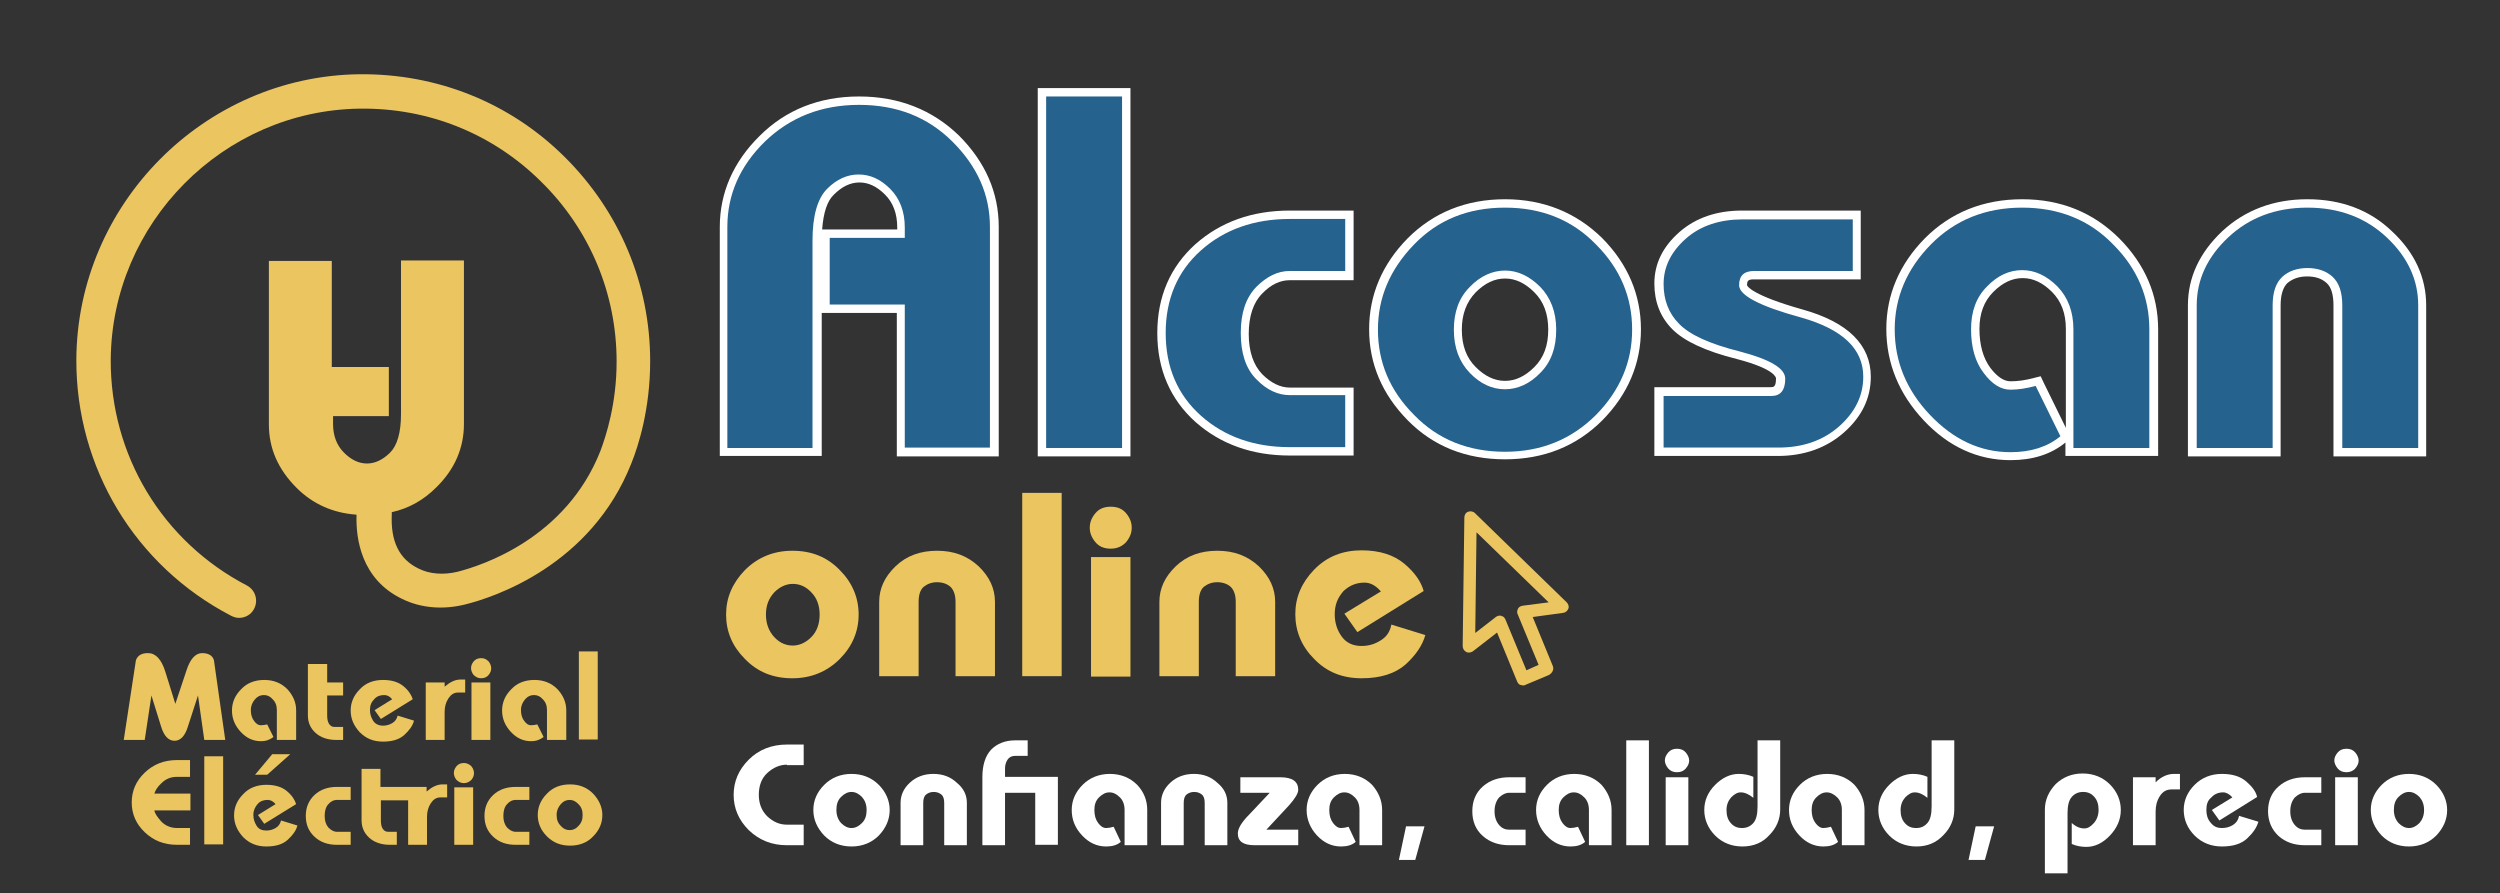 <?xml version="1.0" encoding="utf-8"?>
<!-- Generator: Adobe Illustrator 22.0.1, SVG Export Plug-In . SVG Version: 6.00 Build 0)  -->
<svg version="1.1" xmlns="http://www.w3.org/2000/svg" xmlns:xlink="http://www.w3.org/1999/xlink" x="0px" y="0px"
	 viewBox="0 0 596 213" style="enable-background:new 0 0 596 213;" xml:space="preserve">
<rect x="0" y="0" width="596" height="213" fill="#333333" stroke="none"/>
<style type="text/css">
	.st0{fill:#25628E;}
	.st1{fill:#FFFFFF;}
	.st2{fill:#EAC560;}
</style>
<g id="Capa_2">
</g>
<g id="Capa_1">
	<g>
		<g>
			<path class="st0" d="M214.8,107.8V73.6h-17.9V55.7h17.9v-1.5c0-3.6-1-6.4-3.2-8.5c-2.1-2.1-4.4-3.2-6.8-3.2s-4.6,1-6.8,3.2
				c-2.1,2.1-3.2,6-3.2,11.7v50.4h-22.3V54.1c0-7.9,3.1-15,9.2-21c6.1-6,13.8-9.1,23-9.1s16.9,3.1,23,9.1c6.1,6,9.2,13.1,9.2,21
				v53.6H214.8z"/>
			<path class="st1" d="M204.8,25c9,0,16.4,2.9,22.3,8.8c5.9,5.9,8.9,12.6,8.9,20.3v52.6h-20.3V72.6h-17.9V56.7h17.9v-2.5
				c0-3.8-1.2-6.9-3.5-9.2c-2.3-2.3-4.8-3.4-7.5-3.4c-2.7,0-5.2,1.1-7.5,3.4c-2.3,2.3-3.5,6.4-3.5,12.4v49.4h-20.3V54.1
				c0-7.7,3-14.5,8.9-20.3C188.4,27.9,195.9,25,204.8,25 M204.8,23c-9.5,0-17.5,3.2-23.7,9.4c-6.3,6.2-9.5,13.6-9.5,21.7v52.6v2h2
				h20.3h2v-2V57.4c0-0.3,0-0.6,0-0.9v0.2v15.9v2h2h15.9v32.2v2h2h20.3h2v-2V54.1c0-8.2-3.2-15.5-9.5-21.8
				C222.3,26.2,214.3,23,204.8,23L204.8,23z M196,54.7c0.3-4,1.2-6.8,2.8-8.3c1.9-1.9,3.9-2.9,6.1-2.9c2.1,0,4.1,0.9,6.1,2.9
				c1.9,1.9,2.9,4.5,2.9,7.8v0.5h-15.9H196L196,54.7z"/>
		</g>
		<g>
			<rect x="248.5" y="22" class="st0" width="20.1" height="85.8"/>
			<path class="st1" d="M267.5,23v83.8h-18.1V23H267.5 M269.5,21h-2h-18.1h-2v2v83.8v2h2h18.1h2v-2V23V21L269.5,21z"/>
		</g>
		<g>
			<path class="st0" d="M307.5,107.8c-8.7,0-16.1-2.6-21.8-7.8c-5.8-5.2-8.7-12.1-8.7-20.5s2.9-15.3,8.7-20.5
				c5.8-5.2,13.1-7.8,21.8-7.8h14.2v14.4h-14.2c-2.6,0-5,1.2-7.3,3.5c-2.3,2.4-3.4,5.8-3.4,10.3c0,4.5,1.2,8,3.4,10.3
				c2.3,2.4,4.7,3.5,7.3,3.5h14.2v14.4H307.5z"/>
			<path class="st1" d="M320.7,52.2v12.4h-13.2c-2.9,0-5.5,1.3-8,3.8c-2.5,2.6-3.7,6.2-3.7,11c0,4.8,1.2,8.5,3.7,11
				c2.5,2.6,5.2,3.8,8,3.8h13.2v12.4h-13.2c-8.5,0-15.6-2.5-21.2-7.5c-5.6-5-8.4-11.6-8.4-19.7s2.8-14.7,8.4-19.7
				c5.6-5,12.7-7.5,21.2-7.5H320.7 M322.7,50.2h-2h-13.2c-9,0-16.5,2.7-22.5,8c-6,5.4-9.1,12.5-9.1,21.2s3.1,15.8,9.1,21.2
				c6,5.3,13.5,8,22.5,8h13.2h2v-2V94.4v-2h-2h-13.2c-2.3,0-4.5-1.1-6.6-3.2c-2.1-2.2-3.2-5.4-3.2-9.6c0-4.2,1.1-7.5,3.2-9.6
				c2.1-2.2,4.3-3.2,6.6-3.2h13.2h2v-2V52.2V50.2L322.7,50.2z"/>
		</g>
		<g>
			<path class="st0" d="M358.8,108.6c-9,0-16.5-3-22.5-9c-5.9-6-8.9-13.1-8.9-21c0-7.9,3-15,8.9-21c5.9-6,13.5-9.1,22.5-9.1
				c9,0,16.5,3,22.5,9.1c5.9,6,8.9,13.1,8.9,21c0,8-3,15-8.9,21C375.3,105.6,367.8,108.6,358.8,108.6z M358.8,65.4
				c-2.8,0-5.3,1.2-7.7,3.6c-2.4,2.4-3.6,5.6-3.6,9.5c0,4,1.2,7.2,3.6,9.6c2.4,2.4,4.9,3.6,7.7,3.6s5.3-1.2,7.7-3.6
				c2.4-2.4,3.6-5.6,3.6-9.6c0-4-1.2-7.1-3.6-9.5C364.1,66.6,361.6,65.4,358.8,65.4z"/>
			<path class="st1" d="M358.8,49.5c8.7,0,16,2.9,21.7,8.8c5.8,5.8,8.6,12.6,8.6,20.3c0,7.7-2.9,14.5-8.6,20.3
				c-5.8,5.8-13,8.8-21.7,8.8c-8.7,0-16-2.9-21.7-8.8c-5.8-5.8-8.6-12.6-8.6-20.3c0-7.7,2.9-14.4,8.6-20.3
				C342.8,52.4,350,49.5,358.8,49.5 M358.8,92.8c3,0,5.9-1.3,8.4-3.9c2.6-2.6,3.8-6,3.8-10.3c0-4.2-1.3-7.6-3.8-10.2
				c-2.6-2.6-5.4-3.9-8.4-3.9c-3,0-5.9,1.3-8.4,3.9c-2.6,2.6-3.8,6-3.8,10.2c0,4.3,1.3,7.7,3.8,10.3
				C352.9,91.5,355.7,92.8,358.8,92.8 M358.8,47.5c-9.2,0-17,3.1-23.2,9.3c-6.1,6.2-9.2,13.5-9.2,21.7c0,8.2,3.1,15.5,9.2,21.7
				c6.1,6.2,13.9,9.3,23.2,9.3c9.2,0,17-3.1,23.2-9.3c6.1-6.2,9.2-13.5,9.2-21.7c0-8.2-3.1-15.5-9.2-21.7
				C375.8,50.7,368,47.5,358.8,47.5L358.8,47.5z M358.8,90.8c-2.5,0-4.8-1.1-7-3.3c-2.2-2.2-3.3-5.1-3.3-8.9c0-3.7,1.1-6.6,3.3-8.9
				c2.2-2.2,4.5-3.3,7-3.3c2.5,0,4.8,1.1,7,3.3c2.2,2.2,3.3,5.1,3.3,8.9c0,3.8-1.1,6.7-3.3,8.9C363.6,89.7,361.3,90.8,358.8,90.8
				L358.8,90.8z"/>
		</g>
		<g>
			<path class="st0" d="M395.4,107.8V93.4h26.8c1.1,0,2.3-0.4,2.3-3.1c0-1.1-1.3-3.3-10-5.5c-7.4-1.9-12.3-4.1-15-6.8
				c-2.7-2.7-4-6.2-4-10.2c0-4.4,1.9-8.3,5.7-11.5c3.7-3.2,8.5-4.9,14.2-4.9h27.4v14.4h-24.5c-1.9,0-2.6,0.7-2.6,2.4
				c0,0.7,1,3.1,14.1,6.8c10.3,2.9,15.5,8,15.5,15.1c0,4.8-2,9-6.1,12.5c-4,3.5-9.1,5.3-15.1,5.3H395.4z"/>
			<path class="st1" d="M441.7,52.2v12.4h-23.5c-2.4,0-3.6,1.1-3.6,3.4c0,2.4,4.9,5,14.8,7.7c9.9,2.8,14.8,7.5,14.8,14.1
				c0,4.5-1.9,8.4-5.7,11.8s-8.7,5.1-14.5,5.1h-27.4V94.4h25.7c2.2,0,3.3-1.4,3.3-4.1c0-2.5-3.6-4.6-10.8-6.5
				c-7.2-1.8-12-4-14.5-6.6c-2.5-2.5-3.7-5.7-3.7-9.5c0-4.1,1.8-7.7,5.3-10.8c3.5-3.1,8.1-4.6,13.6-4.6H441.7 M443.7,50.2h-2h-26.4
				c-6,0-11,1.7-14.9,5.1c-4,3.5-6,7.6-6,12.3c0,4.3,1.4,8,4.3,10.9c2.8,2.8,7.8,5.2,15.4,7.1c9.2,2.4,9.3,4.5,9.3,4.6
				c0,2.1-0.6,2.1-1.3,2.1h-25.7h-2v2v12.4v2h2h27.4c6.3,0,11.6-1.9,15.8-5.6c4.3-3.8,6.4-8.2,6.4-13.3c0-7.6-5.5-13-16.2-16
				c-12.1-3.4-13.3-5.6-13.3-5.8c0-1,0.2-1.4,1.6-1.4h23.5h2v-2V52.2V50.2L443.7,50.2z"/>
		</g>
		<g>
			<path class="st0" d="M479.3,108.8c-7.5,0-14.2-3.1-19.9-9.2c-5.7-6.1-8.6-13.2-8.6-21.1c0-7.9,3-14.9,8.9-20.9
				c5.9-6,13.5-9.1,22.5-9.1c9,0,16.5,3,22.5,9.1c5.9,6,8.9,13,8.9,20.9v29.3h-20.1V78.5c0-4-1.2-7.1-3.6-9.5
				c-2.4-2.4-4.9-3.6-7.7-3.6c-2.8,0-5.3,1.2-7.7,3.6c-2.4,2.4-3.6,5.5-3.6,9.5c0,4.1,0.9,7.4,2.8,9.8c1.8,2.4,3.7,3.6,5.6,3.6
				c1.7,0,3.6-0.3,5.7-0.9l0.8-0.2l6.6,13.4l-0.6,0.5C488.6,107.4,484.4,108.8,479.3,108.8z"/>
			<path class="st1" d="M482.1,49.5c8.7,0,16,2.9,21.7,8.8c5.8,5.8,8.6,12.6,8.6,20.2v28.3h-18.1V78.5c0-4.2-1.3-7.6-3.8-10.2
				c-2.6-2.6-5.4-3.9-8.4-3.9c-3.1,0-5.9,1.3-8.4,3.9c-2.6,2.6-3.8,6-3.8,10.2c0,4.3,1,7.8,3,10.4c2,2.7,4.1,4,6.4,4
				c1.8,0,3.8-0.3,6-0.9l5.9,12c-3,2.5-7,3.8-11.9,3.8c-7.2,0-13.6-3-19.2-8.9s-8.4-12.7-8.4-20.4c0-7.6,2.9-14.4,8.6-20.2
				C466.1,52.4,473.4,49.5,482.1,49.5 M482.1,47.5c-9.2,0-17,3.1-23.2,9.3c-6.1,6.2-9.2,13.5-9.2,21.6c0,8.2,3,15.5,8.9,21.8
				c5.9,6.3,12.9,9.5,20.7,9.5c5.3,0,9.7-1.4,13.1-4.2v1.2v2h2h18.1h2v-2V78.5c0-8.2-3.1-15.4-9.2-21.6
				C499.1,50.7,491.4,47.5,482.1,47.5L482.1,47.5z M479.3,90.9c-1.6,0-3.2-1.1-4.8-3.2c-1.7-2.3-2.6-5.4-2.6-9.3
				c0-3.7,1.1-6.6,3.3-8.8c2.2-2.2,4.5-3.3,7-3.3c2.5,0,4.8,1.1,7,3.3c2.2,2.2,3.3,5.1,3.3,8.8V102l-5.3-10.8l-0.7-1.5l-1.6,0.4
				C482.7,90.7,480.9,90.9,479.3,90.9L479.3,90.9z"/>
		</g>
		<g>
			<path class="st0" d="M557.5,107.8v-35c0-2.8-0.7-4.9-2-6.1c-1.4-1.2-3.1-1.8-5.4-1.8c-2.3,0-4,0.6-5.4,1.8c-1.3,1.2-2,3.2-2,6.1
				v35h-20.1v-35c0-6.4,2.6-12.1,7.9-16.9c5.2-4.9,11.8-7.3,19.6-7.3s14.4,2.5,19.6,7.3c5.2,4.9,7.9,10.6,7.9,16.9v35H557.5z"/>
			<path class="st1" d="M550.1,49.5c7.6,0,13.9,2.4,18.9,7.1c5,4.7,7.5,10.1,7.5,16.2v34h-18.1v-34c0-3.2-0.8-5.4-2.3-6.8
				c-1.5-1.4-3.6-2.1-6-2.1s-4.5,0.7-6,2.1c-1.5,1.4-2.3,3.6-2.3,6.8v34h-18.1v-34c0-6.1,2.5-11.5,7.5-16.2
				C536.2,51.9,542.5,49.5,550.1,49.5 M550.1,47.5c-8.1,0-14.9,2.6-20.3,7.6c-5.4,5.1-8.2,11-8.2,17.7v34v2h2h18.1h2v-2v-34
				c0-2.6,0.6-4.3,1.6-5.3c1.2-1,2.7-1.6,4.7-1.6c2,0,3.5,0.5,4.7,1.6c1.1,1,1.6,2.8,1.6,5.3v34v2h2h18.1h2v-2v-34
				c0-6.6-2.7-12.6-8.2-17.7C565,50.1,558.2,47.5,550.1,47.5L550.1,47.5z"/>
		</g>
	</g>
	<g>
		<path class="st2" d="M35.3,155.7c1.8,0,3.2,1.5,4.1,4.4l2.4,7.7l2.6-7.8c0.9-2.9,2.2-4.3,3.8-4.3c1.5,0,2.5,0.6,2.8,1.7l2.7,19h-5
			l-1.5-10.6l-2.4,7.4c-0.7,2.3-1.8,3.4-3.2,3.4c-1.4,0-2.5-1.1-3.2-3.4l-2.3-7.4l-1.6,10.6h-5l2.9-19
			C32.8,156.3,33.7,155.7,35.3,155.7z"/>
		<path class="st2" d="M70.6,169.3v7.1H66v-7.1c0-1.1-0.3-1.9-1-2.6c-0.6-0.7-1.3-1-2.1-1c-0.8,0-1.5,0.3-2.1,1
			c-0.6,0.7-1,1.5-1,2.6c0,1.1,0.3,2,0.8,2.6c0.5,0.7,1,1,1.6,1c0.5,0,1-0.1,1.5-0.2l1.5,3c-0.8,0.6-1.7,1-3,1
			c-1.8,0-3.4-0.7-4.8-2.2c-1.4-1.5-2.1-3.2-2.1-5.1c0-1.9,0.7-3.6,2.2-5.1c1.4-1.5,3.3-2.2,5.5-2.2c2.2,0,4,0.7,5.5,2.2
			C69.8,165.7,70.6,167.4,70.6,169.3z"/>
		<path class="st2" d="M73.4,158.3H78v4.4h3.8v3.1H78v4.8c0,0.7,0.1,1.4,0.4,1.9c0.3,0.5,0.7,0.8,1.3,0.8h2.1v3.1h-1.7
			c-2,0-3.7-0.6-4.9-1.7c-1.2-1.1-1.8-2.5-1.8-4.1V158.3z"/>
		<path class="st2" d="M88.2,169.3c0,1,0.3,1.8,0.8,2.6c0.5,0.7,1.3,1.1,2.3,1.1c0.8,0,1.5-0.2,2.2-0.6c0.7-0.4,1.1-1,1.3-1.8
			l3.9,1.2c-0.3,1.2-1.1,2.3-2.3,3.4c-1.2,1.1-2.9,1.6-5.1,1.6c-2.2,0-4-0.7-5.5-2.2c-1.4-1.5-2.2-3.2-2.2-5.2
			c0-1.9,0.7-3.6,2.2-5.1c1.4-1.5,3.3-2.2,5.5-2.2c2.1,0,3.7,0.5,4.9,1.5c1.2,1,1.9,2.1,2.2,3.1l-7.6,4.7l-1.5-2.1l4.2-2.6
			c-0.6-0.7-1.2-1-1.9-1c-1,0-1.8,0.3-2.4,1C88.5,167.4,88.2,168.2,88.2,169.3z"/>
		<path class="st2" d="M109.8,162h1.1v3.1h-1.7c-1,0-1.7,0.5-2.3,1.4c-0.6,0.9-0.9,2-0.9,3.2v6.7h-4.5v-13.7h4.5v1
			C107.3,162.6,108.5,162,109.8,162z"/>
		<path class="st2" d="M114.7,161.7c-0.7,0-1.3-0.3-1.8-0.8c-0.4-0.5-0.6-1.1-0.6-1.6c0-0.6,0.2-1.1,0.6-1.6c0.4-0.5,1-0.8,1.8-0.8
			s1.3,0.3,1.8,0.8c0.4,0.5,0.6,1.1,0.6,1.6c0,0.6-0.2,1.1-0.6,1.6C116.1,161.4,115.5,161.7,114.7,161.7z M112.4,162.7h4.5v13.7
			h-4.5V162.7z"/>
		<path class="st2" d="M135,169.3v7.1h-4.6v-7.1c0-1.1-0.3-1.9-1-2.6c-0.6-0.7-1.3-1-2.1-1c-0.8,0-1.5,0.3-2.1,1
			c-0.6,0.7-1,1.5-1,2.6c0,1.1,0.3,2,0.8,2.6c0.5,0.7,1,1,1.6,1c0.5,0,1-0.1,1.5-0.2l1.5,3c-0.8,0.6-1.7,1-3,1
			c-1.8,0-3.4-0.7-4.8-2.2c-1.4-1.5-2.1-3.2-2.1-5.1c0-1.9,0.7-3.6,2.2-5.1c1.4-1.5,3.3-2.2,5.5-2.2c2.2,0,4,0.7,5.5,2.2
			C134.2,165.7,135,167.4,135,169.3z"/>
		<path class="st2" d="M138,155.3h4.5v21H138V155.3z"/>
		<path class="st2" d="M36.8,189.2h8.6v4h-8.6c0.1,0.7,0.7,1.6,1.7,2.7c1,1,2.3,1.5,3.7,1.5h3.1v4h-3.1c-3.1,0-5.6-1-7.7-3
			c-2.1-2-3.1-4.4-3.1-7.1c0-2.7,1-5.1,3.1-7.1c2.1-2,4.6-3,7.7-3h3.1v4h-3.1c-1.5,0-2.7,0.5-3.7,1.5
			C37.5,187.6,37,188.5,36.8,189.2z"/>
		<path class="st2" d="M48.7,180.3h4.5v21h-4.5V180.3z"/>
		<path class="st2" d="M60.4,194.3c0,1,0.3,1.8,0.8,2.6s1.3,1.1,2.3,1.1c0.8,0,1.5-0.2,2.2-0.6c0.7-0.4,1.1-1,1.3-1.8l3.9,1.2
			c-0.3,1.2-1.1,2.3-2.3,3.4c-1.2,1.1-2.9,1.6-5.1,1.6c-2.2,0-4-0.7-5.5-2.2c-1.4-1.5-2.2-3.2-2.2-5.2c0-1.9,0.7-3.6,2.2-5.1
			c1.4-1.5,3.3-2.2,5.5-2.2c2.1,0,3.7,0.5,4.9,1.5c1.2,1,1.9,2.1,2.2,3.1l-7.6,4.7l-1.5-2.1l4.2-2.6c-0.6-0.7-1.2-1-1.9-1
			c-1,0-1.8,0.3-2.4,1S60.4,193.2,60.4,194.3z M63.7,184.7h-2.9l4.1-4.9h4.3L63.7,184.7z"/>
		<path class="st2" d="M72.9,194.5c0-2,0.7-3.7,2.1-5c1.4-1.3,3.2-1.9,5.3-1.9h3.3v3.1h-3.3c-0.7,0-1.4,0.3-2,1
			c-0.6,0.6-0.9,1.6-0.9,2.8c0,1.2,0.3,2.1,0.9,2.8c0.6,0.6,1.3,1,2,1h3.3v3.1h-3.3c-2.1,0-3.9-0.6-5.3-1.9
			C73.6,198.2,72.9,196.6,72.9,194.5z"/>
		<path class="st2" d="M97.3,190.8h-6.5v4.8c0,0.7,0.1,1.4,0.4,1.9c0.3,0.5,0.7,0.8,1.3,0.8h2.1v3.1h-1.7c-2,0-3.7-0.6-4.9-1.7
			s-1.8-2.5-1.8-4.1v-12.3h4.5v4.3h11v1.1c1.3-1.1,2.5-1.7,3.8-1.7h1.1v3.1H105c-1,0-1.7,0.5-2.3,1.4c-0.6,0.9-0.9,2-0.9,3.2v6.7
			h-4.5V190.8z"/>
		<path class="st2" d="M110.6,186.7c-0.7,0-1.3-0.3-1.8-0.8c-0.4-0.5-0.6-1.1-0.6-1.6c0-0.6,0.2-1.1,0.6-1.6c0.4-0.5,1-0.8,1.8-0.8
			c0.7,0,1.3,0.3,1.8,0.8c0.4,0.5,0.6,1.1,0.6,1.6c0,0.6-0.2,1.1-0.6,1.6C111.9,186.4,111.3,186.7,110.6,186.7z M108.3,187.7h4.5
			v13.7h-4.5V187.7z"/>
		<path class="st2" d="M115.5,194.5c0-2,0.7-3.7,2.1-5c1.4-1.3,3.2-1.9,5.3-1.9h3.3v3.1h-3.3c-0.7,0-1.4,0.3-2,1
			c-0.6,0.6-0.9,1.6-0.9,2.8c0,1.2,0.3,2.1,0.9,2.8c0.6,0.6,1.3,1,2,1h3.3v3.1h-3.3c-2.1,0-3.9-0.6-5.3-1.9
			C116.2,198.2,115.5,196.6,115.5,194.5z"/>
		<path class="st2" d="M128.2,194.3c0-1.9,0.7-3.6,2.2-5.1c1.4-1.5,3.3-2.2,5.5-2.2c2.2,0,4,0.7,5.5,2.2c1.4,1.5,2.2,3.2,2.2,5.1
			c0,1.9-0.7,3.6-2.2,5.1c-1.4,1.5-3.3,2.2-5.5,2.2c-2.2,0-4-0.7-5.5-2.2C128.9,197.9,128.2,196.2,128.2,194.3z M138.9,194.3
			c0-1.1-0.3-1.9-1-2.6s-1.3-1-2.1-1c-0.8,0-1.5,0.3-2.1,1s-1,1.5-1,2.6c0,1.1,0.3,1.9,1,2.6c0.6,0.7,1.3,1,2.1,1
			c0.8,0,1.5-0.3,2.1-1C138.6,196.2,138.9,195.4,138.9,194.3z"/>
	</g>
	<g>
		<path class="st1" d="M187.6,182.3c-1.7,0-3.3,0.7-4.7,2c-1.4,1.3-2,3.1-2,5.2c0,2.1,0.7,3.8,2,5.1c1.4,1.3,2.9,2,4.7,2h4v4.9h-4
			c-3.6,0-6.6-1.2-9.1-3.6c-2.4-2.4-3.6-5.2-3.6-8.4s1.2-6,3.6-8.4c2.4-2.4,5.5-3.6,9.1-3.6h4v4.9H187.6z"/>
		<path class="st1" d="M193.9,193.1c0-2.3,0.9-4.3,2.6-6c1.7-1.7,3.9-2.6,6.5-2.6c2.6,0,4.8,0.9,6.5,2.6c1.7,1.7,2.6,3.8,2.6,6
			c0,2.3-0.9,4.3-2.6,6.1c-1.7,1.7-3.9,2.6-6.5,2.6c-2.6,0-4.8-0.9-6.5-2.6C194.8,197.4,193.9,195.4,193.9,193.1z M206.6,193.1
			c0-1.3-0.4-2.3-1.1-3.1c-0.8-0.8-1.6-1.2-2.5-1.2c-0.9,0-1.7,0.4-2.5,1.2c-0.8,0.8-1.1,1.8-1.1,3.1c0,1.3,0.4,2.3,1.1,3.1
			c0.8,0.8,1.6,1.2,2.5,1.2c0.9,0,1.7-0.4,2.5-1.2C206.3,195.4,206.6,194.4,206.6,193.1z"/>
		<path class="st1" d="M230.5,191.4v10.1h-5.4v-10.1c0-0.9-0.2-1.6-0.7-2c-0.5-0.4-1.1-0.6-1.8-0.6c-0.7,0-1.3,0.2-1.8,0.6
			c-0.5,0.4-0.7,1.1-0.7,2v10.1h-5.4v-10.1c0-1.8,0.7-3.4,2.2-4.8c1.5-1.4,3.4-2.1,5.6-2.1c2.3,0,4.1,0.7,5.6,2.1
			C229.8,188,230.5,189.6,230.5,191.4z"/>
		<path class="st1" d="M246.8,189h-7.2v12.5h-5.4v-16.2c0-2.9,0.7-5.1,2.1-6.6c1.4-1.4,3.3-2.2,5.7-2.2h3v3.7h-3
			c-0.8,0-1.4,0.3-1.8,0.9c-0.4,0.6-0.6,1.3-0.6,2.1v2h12.6v16.2h-5.4V189z"/>
		<path class="st1" d="M273.5,193.1v8.4h-5.4v-8.4c0-1.3-0.4-2.3-1.1-3c-0.8-0.8-1.6-1.2-2.5-1.2c-0.9,0-1.7,0.4-2.5,1.2
			c-0.8,0.8-1.1,1.8-1.1,3c0,1.3,0.3,2.3,0.9,3.1c0.6,0.8,1.2,1.2,1.9,1.2c0.5,0,1.1-0.1,1.8-0.3l1.7,3.6c-0.9,0.8-2.1,1.1-3.5,1.1
			c-2.2,0-4.1-0.9-5.7-2.6c-1.7-1.8-2.5-3.8-2.5-6.1c0-2.3,0.9-4.3,2.6-6c1.7-1.7,3.9-2.6,6.5-2.6c2.6,0,4.8,0.9,6.5,2.6
			C272.7,188.8,273.5,190.8,273.5,193.1z"/>
		<path class="st1" d="M292.6,191.4v10.1h-5.4v-10.1c0-0.9-0.2-1.6-0.7-2c-0.5-0.4-1.1-0.6-1.8-0.6c-0.7,0-1.3,0.2-1.8,0.6
			c-0.5,0.4-0.7,1.1-0.7,2v10.1h-5.4v-10.1c0-1.8,0.7-3.4,2.2-4.8c1.5-1.4,3.4-2.1,5.6-2.1c2.3,0,4.1,0.7,5.6,2.1
			C291.9,188,292.6,189.6,292.6,191.4z"/>
		<path class="st1" d="M295.6,185.3h9.6c2.9,0,4.3,1,4.3,3c0,0.8-0.7,2-2.2,3.7l-5.4,5.8h7.6v3.7h-10.4c-2.7,0-4-0.9-4-2.8
			c0-1.2,0.9-2.7,2.8-4.6l4.8-5.1h-7V185.3z"/>
		<path class="st1" d="M329.5,193.1v8.4h-5.4v-8.4c0-1.3-0.4-2.3-1.1-3c-0.8-0.8-1.6-1.2-2.5-1.2c-0.9,0-1.7,0.4-2.5,1.2
			s-1.1,1.8-1.1,3c0,1.3,0.3,2.3,0.9,3.1c0.6,0.8,1.2,1.2,1.9,1.2c0.5,0,1.1-0.1,1.8-0.3l1.7,3.6c-0.9,0.8-2.1,1.1-3.5,1.1
			c-2.2,0-4.1-0.9-5.7-2.6s-2.5-3.8-2.5-6.1c0-2.3,0.9-4.3,2.6-6c1.7-1.7,3.9-2.6,6.5-2.6c2.6,0,4.8,0.9,6.5,2.6
			C328.6,188.8,329.5,190.8,329.5,193.1z"/>
		<path class="st1" d="M335.2,197h4.4l-2.2,8h-3.9L335.2,197z"/>
		<path class="st1" d="M351,193.4c0-2.4,0.8-4.4,2.5-5.9c1.7-1.5,3.8-2.2,6.3-2.2h3.9v3.7h-3.9c-0.9,0-1.6,0.4-2.4,1.1
			c-0.7,0.8-1.1,1.9-1.1,3.3c0,1.4,0.4,2.5,1.1,3.3c0.7,0.8,1.5,1.1,2.4,1.1h3.9v3.7h-3.9c-2.5,0-4.6-0.7-6.3-2.2
			C351.8,197.8,351,195.8,351,193.4z"/>
		<path class="st1" d="M384.2,193.1v8.4h-5.4v-8.4c0-1.3-0.4-2.3-1.1-3c-0.8-0.8-1.6-1.2-2.5-1.2c-0.9,0-1.7,0.4-2.5,1.2
			s-1.1,1.8-1.1,3c0,1.3,0.3,2.3,0.9,3.1c0.6,0.8,1.2,1.2,1.9,1.2c0.5,0,1.1-0.1,1.8-0.3l1.7,3.6c-0.9,0.8-2.1,1.1-3.5,1.1
			c-2.2,0-4.1-0.9-5.7-2.6s-2.5-3.8-2.5-6.1c0-2.3,0.9-4.3,2.6-6c1.7-1.7,3.9-2.6,6.5-2.6c2.6,0,4.8,0.9,6.5,2.6
			C383.3,188.8,384.2,190.8,384.2,193.1z"/>
		<path class="st1" d="M387.7,176.5h5.4v25h-5.4V176.5z"/>
		<path class="st1" d="M399.8,184.1c-0.9,0-1.6-0.3-2.1-0.9c-0.5-0.6-0.8-1.3-0.8-1.9c0-0.7,0.3-1.3,0.8-1.9
			c0.5-0.6,1.2-0.9,2.1-0.9c0.9,0,1.6,0.3,2.1,0.9c0.5,0.6,0.8,1.3,0.8,1.9c0,0.7-0.3,1.3-0.8,1.9
			C401.4,183.8,400.7,184.1,399.8,184.1z M397.1,185.3h5.4v16.2h-5.4V185.3z"/>
		<path class="st1" d="M415.4,201.8c-2.6,0-4.8-0.9-6.5-2.6c-1.7-1.7-2.6-3.8-2.6-6.1c0-2.3,0.9-4.3,2.6-6c1.7-1.7,3.6-2.6,5.6-2.6
			c1.2,0,2.4,0.2,3.5,0.7v5c-1-0.8-2-1.3-3-1.3c-0.8,0-1.5,0.4-2.3,1.2c-0.7,0.8-1.1,1.8-1.1,3c0,1.3,0.3,2.3,1,3.1
			c0.7,0.8,1.5,1.2,2.7,1.2c1.1,0,2-0.4,2.7-1.2c0.7-0.8,1-2.1,1-4h0v-15.7h5.4v16.5c0,2.3-0.9,4.4-2.6,6.1
			C420.2,200.9,418,201.8,415.4,201.8z"/>
		<path class="st1" d="M444.5,193.1v8.4h-5.4v-8.4c0-1.3-0.4-2.3-1.1-3s-1.6-1.2-2.5-1.2c-0.9,0-1.7,0.4-2.5,1.2
			c-0.8,0.8-1.1,1.8-1.1,3c0,1.3,0.3,2.3,0.9,3.1c0.6,0.8,1.2,1.2,1.9,1.2c0.5,0,1.1-0.1,1.8-0.3l1.7,3.6c-0.9,0.8-2.1,1.1-3.5,1.1
			c-2.2,0-4.1-0.9-5.7-2.6c-1.7-1.8-2.5-3.8-2.5-6.1c0-2.3,0.9-4.3,2.6-6c1.7-1.7,3.9-2.6,6.5-2.6c2.6,0,4.8,0.9,6.5,2.6
			C443.6,188.8,444.5,190.8,444.5,193.1z"/>
		<path class="st1" d="M456.9,201.8c-2.6,0-4.8-0.9-6.5-2.6c-1.7-1.7-2.6-3.8-2.6-6.1c0-2.3,0.9-4.3,2.6-6c1.7-1.7,3.6-2.6,5.6-2.6
			c1.2,0,2.4,0.2,3.5,0.7v5c-1-0.8-2-1.3-3-1.3c-0.8,0-1.5,0.4-2.3,1.2c-0.7,0.8-1.1,1.8-1.1,3c0,1.3,0.3,2.3,1,3.1
			c0.7,0.8,1.5,1.2,2.7,1.2s2-0.4,2.7-1.2c0.7-0.8,1-2.1,1-4h0v-15.7h5.4v16.5c0,2.3-0.9,4.4-2.6,6.1
			C461.6,200.9,459.5,201.8,456.9,201.8z"/>
		<path class="st1" d="M471,197h4.4l-2.2,8h-3.9L471,197z"/>
		<path class="st1" d="M496.5,184.4c2.6,0,4.8,0.9,6.5,2.6c1.7,1.7,2.6,3.8,2.6,6.1c0,2.3-0.9,4.3-2.6,6.1c-1.7,1.8-3.6,2.7-5.6,2.7
			c-1.2,0-2.4-0.2-3.5-0.7v-5c1,0.9,2,1.3,3,1.3c0.8,0,1.5-0.4,2.3-1.3c0.7-0.8,1.1-1.9,1.1-3.1c0-1.3-0.3-2.3-1-3.1
			c-0.7-0.8-1.5-1.2-2.7-1.2c-1.1,0-2,0.4-2.7,1.2c-0.7,0.8-1,2.1-1,3.9h0v14.3h-5.4v-15.2c0-2.3,0.9-4.3,2.6-6.1
			C491.8,185.3,493.9,184.4,496.5,184.4z"/>
		<path class="st1" d="M518.3,184.5h1.4v3.7h-2c-1.2,0-2.1,0.5-2.8,1.6c-0.7,1.1-1,2.3-1,3.7v8h-5.4v-16.2h5.4v1.2
			C515.3,185.1,516.8,184.5,518.3,184.5z"/>
		<path class="st1" d="M526,193.1c0,1.2,0.3,2.2,1,3c0.7,0.9,1.5,1.3,2.7,1.3c0.9,0,1.8-0.2,2.6-0.7c0.8-0.5,1.3-1.2,1.5-2.2
			l4.6,1.4c-0.4,1.4-1.3,2.7-2.7,4c-1.4,1.3-3.4,1.9-6,1.9c-2.6,0-4.8-0.9-6.5-2.6c-1.7-1.7-2.6-3.8-2.6-6.1c0-2.3,0.9-4.3,2.6-6
			c1.7-1.7,3.9-2.6,6.5-2.6c2.5,0,4.4,0.6,5.8,1.8c1.4,1.2,2.3,2.4,2.6,3.7l-9,5.6l-1.8-2.5l4.9-3c-0.7-0.8-1.5-1.2-2.2-1.2
			c-1.1,0-2.1,0.4-2.8,1.2C526.3,190.8,526,191.8,526,193.1z"/>
		<path class="st1" d="M540.7,193.4c0-2.4,0.8-4.4,2.5-5.9c1.7-1.5,3.8-2.2,6.3-2.2h3.9v3.7h-3.9c-0.9,0-1.6,0.4-2.4,1.1
			c-0.7,0.8-1.1,1.9-1.1,3.3c0,1.4,0.4,2.5,1.1,3.3c0.7,0.8,1.5,1.1,2.4,1.1h3.9v3.7h-3.9c-2.5,0-4.6-0.7-6.3-2.2
			C541.6,197.8,540.7,195.8,540.7,193.4z"/>
		<path class="st1" d="M559.4,184.1c-0.9,0-1.6-0.3-2.1-0.9s-0.8-1.3-0.8-1.9c0-0.7,0.3-1.3,0.8-1.9s1.2-0.9,2.1-0.9
			c0.9,0,1.6,0.3,2.1,0.9s0.8,1.3,0.8,1.9c0,0.7-0.3,1.3-0.8,1.9S560.2,184.1,559.4,184.1z M556.7,185.3h5.4v16.2h-5.4V185.3z"/>
		<path class="st1" d="M565.2,193.1c0-2.3,0.9-4.3,2.6-6c1.7-1.7,3.9-2.6,6.5-2.6c2.6,0,4.8,0.9,6.5,2.6c1.7,1.7,2.6,3.8,2.6,6
			c0,2.3-0.9,4.3-2.6,6.1c-1.7,1.7-3.9,2.6-6.5,2.6c-2.6,0-4.8-0.9-6.5-2.6C566.1,197.4,565.2,195.4,565.2,193.1z M577.9,193.1
			c0-1.3-0.4-2.3-1.1-3.1c-0.8-0.8-1.6-1.2-2.5-1.2c-0.9,0-1.7,0.4-2.5,1.2c-0.8,0.8-1.1,1.8-1.1,3.1c0,1.3,0.4,2.3,1.1,3.1
			c0.8,0.8,1.6,1.2,2.5,1.2c0.9,0,1.7-0.4,2.5-1.2C577.5,195.4,577.9,194.4,577.9,193.1z"/>
	</g>
	<g>
		<path class="st2" d="M173.1,146.5c0-4,1.5-7.5,4.5-10.6c3-3,6.8-4.6,11.3-4.6c4.6,0,8.3,1.5,11.3,4.6c3,3,4.5,6.6,4.5,10.6
			c0,4-1.5,7.6-4.5,10.6c-3,3-6.8,4.6-11.3,4.6c-4.6,0-8.3-1.5-11.3-4.6C174.6,154.1,173.1,150.6,173.1,146.5z M195.4,146.5
			c0-2.2-0.7-4-2-5.3c-1.3-1.4-2.8-2-4.4-2c-1.6,0-3.1,0.7-4.4,2c-1.3,1.4-2,3.1-2,5.3c0,2.2,0.7,4,2,5.4c1.3,1.4,2.8,2,4.4,2
			c1.6,0,3.1-0.7,4.4-2C194.7,150.6,195.4,148.8,195.4,146.5z"/>
		<path class="st2" d="M237.2,143.5v17.7h-9.4v-17.7c0-1.6-0.4-2.8-1.2-3.6c-0.8-0.7-1.9-1.1-3.2-1.1s-2.3,0.4-3.2,1.1
			c-0.8,0.7-1.2,1.9-1.2,3.6v17.7h-9.4v-17.7c0-3.2,1.3-6,3.9-8.5c2.6-2.5,5.9-3.7,9.9-3.7s7.2,1.2,9.9,3.7
			C235.9,137.5,237.2,140.3,237.2,143.5z"/>
		<path class="st2" d="M243.7,117.5h9.4v43.7h-9.4V117.5z"/>
		<path class="st2" d="M264.8,130.8c-1.6,0-2.8-0.5-3.7-1.6c-0.9-1.1-1.3-2.2-1.3-3.4c0-1.2,0.4-2.3,1.3-3.4
			c0.9-1.1,2.1-1.6,3.7-1.6c1.6,0,2.8,0.5,3.7,1.6s1.3,2.2,1.3,3.4c0,1.2-0.4,2.3-1.3,3.4C267.6,130.2,266.4,130.8,264.8,130.8z
			 M260.1,132.8h9.4v28.5h-9.4V132.8z"/>
		<path class="st2" d="M304,143.5v17.7h-9.4v-17.7c0-1.6-0.4-2.8-1.2-3.6c-0.8-0.7-1.9-1.1-3.2-1.1c-1.3,0-2.3,0.4-3.2,1.1
			c-0.8,0.7-1.2,1.9-1.2,3.6v17.7h-9.4v-17.7c0-3.2,1.3-6,3.9-8.5c2.6-2.5,5.9-3.7,9.9-3.7s7.2,1.2,9.9,3.7
			C302.7,137.5,304,140.3,304,143.5z"/>
		<path class="st2" d="M318.2,146.5c0,2,0.6,3.8,1.7,5.3c1.1,1.5,2.7,2.2,4.7,2.2c1.6,0,3.1-0.4,4.5-1.3c1.4-0.8,2.3-2.1,2.6-3.8
			l8.1,2.5c-0.7,2.5-2.3,4.8-4.7,7c-2.5,2.2-6,3.3-10.5,3.3c-4.6,0-8.3-1.5-11.3-4.6c-3-3-4.5-6.6-4.5-10.7c0-4,1.5-7.5,4.5-10.6
			c3-3.1,6.8-4.6,11.3-4.6c4.3,0,7.7,1.1,10.2,3.2c2.5,2.1,4,4.3,4.6,6.5l-15.8,9.8l-3.1-4.4l8.7-5.3c-1.2-1.4-2.5-2.1-3.9-2.1
			c-2,0-3.6,0.7-5,2C318.8,142.6,318.2,144.3,318.2,146.5z"/>
	</g>
	<g>
		<path class="st2" d="M370.2,158.8l-4.8-11.7l7.3-1c0.6-0.1,1-0.5,1.2-1c0.2-0.5,0-1.1-0.4-1.5l-21.9-21.3
			c-0.4-0.4-1.1-0.5-1.6-0.3c-0.6,0.2-0.9,0.8-0.9,1.4l-0.4,30.6c0,0.6,0.3,1.1,0.8,1.4c0.5,0.3,1.1,0.2,1.6-0.1l5.8-4.5l4.8,11.7
			c0.2,0.4,0.4,0.7,0.8,0.8s0.8,0.2,1.1,0l5.7-2.4C370.1,160.4,370.5,159.6,370.2,158.8z M363.9,159.8l-5-12.1
			c-0.2-0.4-0.4-0.7-0.8-0.8c-0.1,0-0.1,0-0.2-0.1c-0.5-0.1-0.9,0-1.3,0.3l-4.9,3.8l0.3-24l17.2,16.7l-6.2,0.8
			c-0.5,0.1-0.9,0.3-1.1,0.7c-0.2,0.4-0.3,0.9-0.1,1.3l5,12.1L363.9,159.8z"/>
	</g>
	<path class="st2" d="M134.6,37.4c-13.1-13-30.5-19.9-49-19.7c-37,0.5-67.2,31-67.4,68c-0.1,25.8,14,49.2,36.9,61.1
		c0.6,0.3,1.2,0.5,1.9,0.5c1.5,0,2.9-0.8,3.6-2.2c1-2,0.3-4.4-1.7-5.5c-20.2-10.5-32.6-31.1-32.5-53.8c0.2-32.6,26.8-59.5,59.4-59.9
		c16.3-0.2,31.6,5.9,43.2,17.4c11.6,11.4,18,26.7,18,42.9c0,10-2.5,17.7-3.9,21.4c-8.2,20.7-28.1,27.2-34,28.7
		c-3.3,0.8-6.7,0.6-9.4-0.8c-4.5-2.2-6.6-6.4-6.3-12.9c0-0.2,0-0.3,0-0.5c4.1-0.9,7.6-2.9,10.6-5.9c4.4-4.3,6.6-9.4,6.6-15.1v-39
		h-15v36.6c0,4.4-0.9,7.5-2.6,9.2c-1.7,1.7-3.6,2.6-5.5,2.6c-2,0-3.8-0.9-5.5-2.6c-1.7-1.7-2.6-4-2.6-6.8v-1.9h13.3V87.5H79.1V62.2
		h-15v39c0,5.7,2.2,10.7,6.6,15.1c3.9,3.9,8.7,6,14.3,6.4c-0.2,5.7,1.1,15.4,10.9,20.1c4.5,2.2,9.8,2.6,15,1.3
		c6.9-1.7,30-9.3,39.6-33.6c1.7-4.2,4.5-13,4.5-24.4C155,67.7,147.7,50.4,134.6,37.4z"/>
</g>
</svg>
